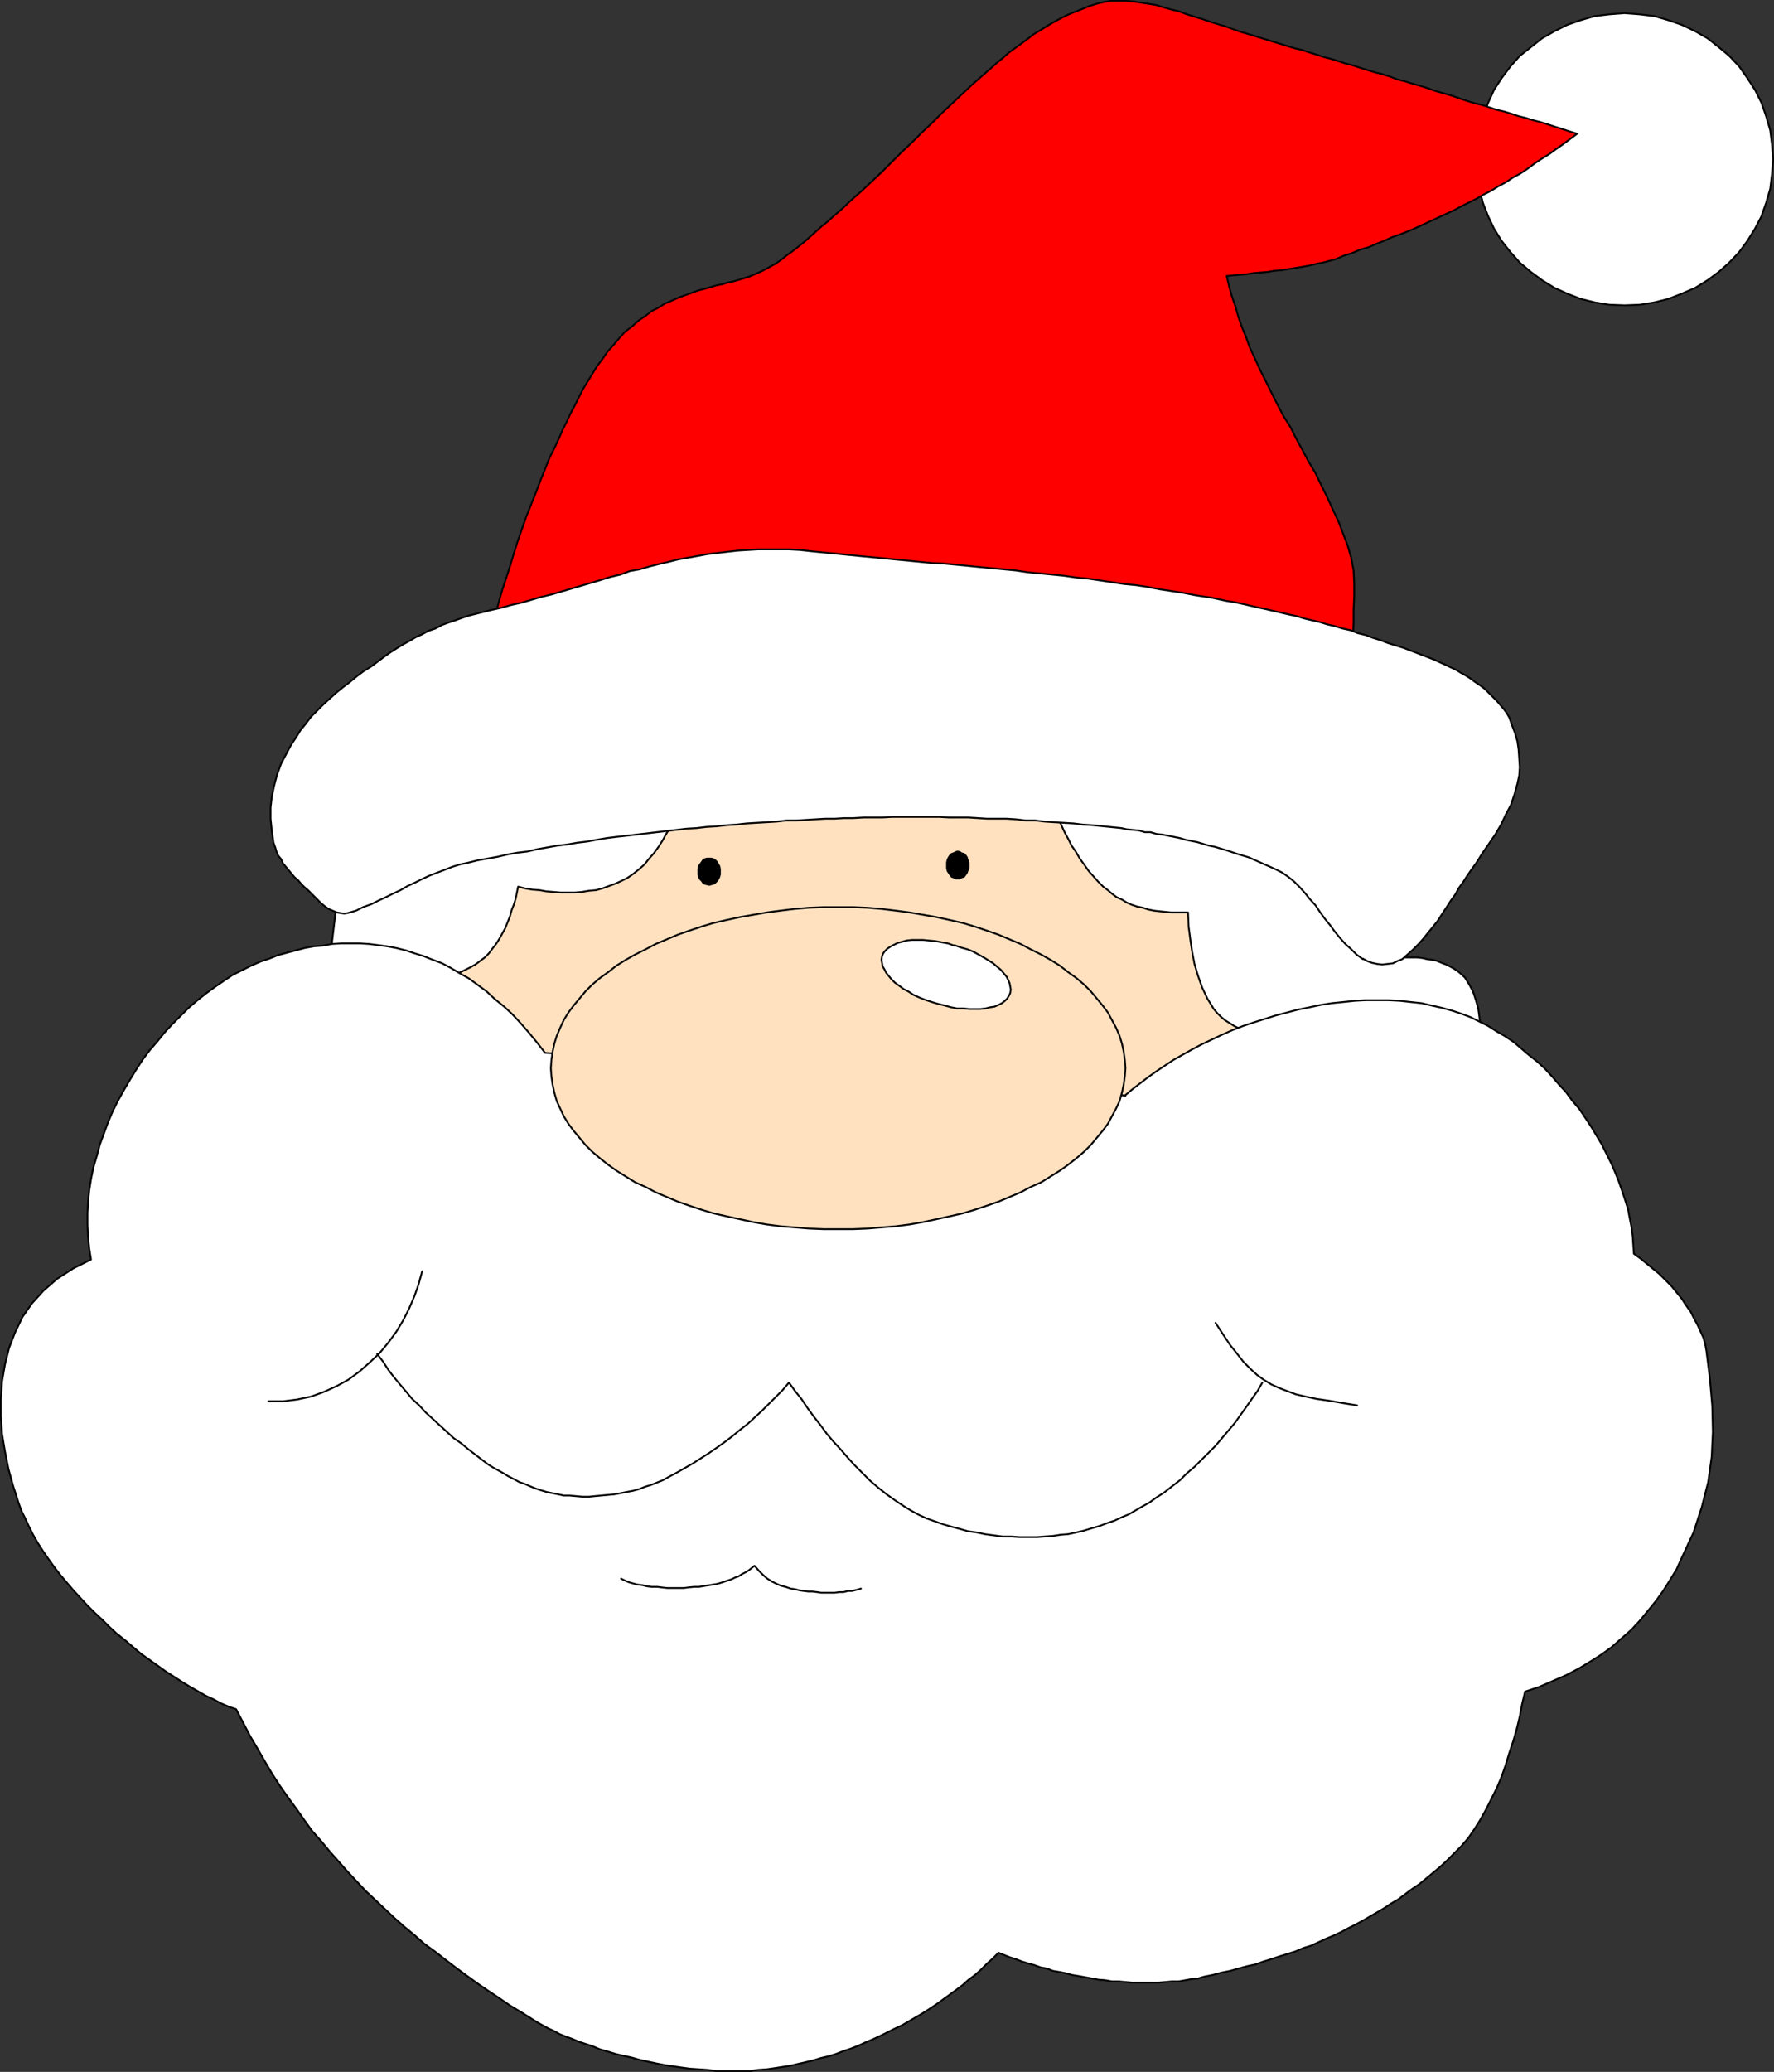<?xml version="1.0" encoding="UTF-8" standalone="no"?>
<svg
   version="1.0"
   width="129.638mm"
   height="151.306mm"
   id="svg26"
   sodipodi:docname="Santa Face 01.wmf"
   xmlns:inkscape="http://www.inkscape.org/namespaces/inkscape"
   xmlns:sodipodi="http://sodipodi.sourceforge.net/DTD/sodipodi-0.dtd"
   xmlns="http://www.w3.org/2000/svg"
   xmlns:svg="http://www.w3.org/2000/svg">
  <rect width="100%" height="100%" fill="#333333" stroke="none"/>
  <sodipodi:namedview
     id="namedview26"
     pagecolor="#ffffff"
     bordercolor="#000000"
     borderopacity="0.25"
     inkscape:showpageshadow="2"
     inkscape:pageopacity="0.0"
     inkscape:pagecheckerboard="0"
     inkscape:deskcolor="#d1d1d1"
     inkscape:document-units="mm" />
  <defs
     id="defs1">
    <pattern
       id="WMFhbasepattern"
       patternUnits="userSpaceOnUse"
       width="6"
       height="6"
       x="0"
       y="0" />
  </defs>
  <path
     style="fill:#ffffff;fill-opacity:1;fill-rule:evenodd;stroke:none"
     d="m 448.682,3.636 -4.202,0.323 -4.04,0.485 -3.878,1.131 -3.717,1.293 -3.555,1.777 -3.394,1.939 -3.07,2.424 -3.07,2.424 -2.586,2.909 -2.424,3.232 -2.101,3.232 -1.616,3.555 -1.454,3.717 -0.97,3.878 -0.646,3.878 -0.162,4.201 0.162,4.04 0.646,4.04 0.97,3.878 1.454,3.717 1.616,3.393 2.101,3.393 2.424,3.07 2.586,2.909 3.07,2.585 3.07,2.262 3.394,2.101 3.555,1.616 3.717,1.454 3.878,0.97 4.04,0.646 4.202,0.162 4.202,-0.162 4.04,-0.646 3.878,-0.97 3.717,-1.454 3.717,-1.616 3.394,-2.101 3.07,-2.262 2.909,-2.585 2.747,-2.909 2.262,-3.07 2.101,-3.393 1.778,-3.393 1.293,-3.717 1.131,-3.878 0.485,-4.04 0.323,-4.04 -0.323,-4.201 -0.485,-3.878 -1.131,-3.878 -1.293,-3.717 -1.778,-3.555 -2.101,-3.232 -2.262,-3.232 -2.747,-2.909 -2.909,-2.424 -3.07,-2.424 -3.394,-1.939 -3.717,-1.777 -3.717,-1.293 -3.878,-1.131 -4.04,-0.485 z"
     id="path1" />
  <path
     style="fill:none;stroke:#000000;stroke-width:0.485px;stroke-linecap:round;stroke-linejoin:round;stroke-miterlimit:4;stroke-dasharray:none;stroke-opacity:1"
     d="m 448.682,3.636 -4.202,0.323 -4.04,0.485 -3.878,1.131 -3.717,1.293 -3.555,1.777 -3.394,1.939 -3.07,2.424 -3.07,2.424 -2.586,2.909 -2.424,3.232 -2.101,3.232 -1.616,3.555 -1.454,3.717 -0.97,3.878 -0.646,3.878 -0.162,4.201 0.162,4.04 0.646,4.04 0.97,3.878 1.454,3.717 1.616,3.393 2.101,3.393 2.424,3.07 2.586,2.909 3.07,2.585 3.07,2.262 3.394,2.101 3.555,1.616 3.717,1.454 3.878,0.97 4.04,0.646 4.202,0.162 4.202,-0.162 4.04,-0.646 3.878,-0.97 3.717,-1.454 3.717,-1.616 3.394,-2.101 3.07,-2.262 2.909,-2.585 2.747,-2.909 2.262,-3.07 2.101,-3.393 1.778,-3.393 1.293,-3.717 1.131,-3.878 0.485,-4.04 0.323,-4.04 -0.323,-4.201 -0.485,-3.878 -1.131,-3.878 -1.293,-3.717 -1.778,-3.555 -2.101,-3.232 -2.262,-3.232 -2.747,-2.909 -2.909,-2.424 -3.07,-2.424 -3.394,-1.939 -3.717,-1.777 -3.717,-1.293 -3.878,-1.131 -4.04,-0.485 -4.202,-0.323 v 0"
     id="path2" />
  <path
     style="fill:#ff0000;fill-opacity:1;fill-rule:evenodd;stroke:none"
     d="m 373.7,178.96 v -3.393 l 0.162,-3.717 v -3.555 l 0.162,-3.717 v -3.393 l -0.162,-3.717 -0.646,-3.393 -0.97,-3.393 -1.293,-3.393 -1.293,-3.393 -1.616,-3.393 -1.454,-3.232 -1.616,-3.232 -1.616,-3.393 -1.939,-3.232 -1.616,-3.07 -1.778,-3.232 -1.616,-3.232 -1.939,-3.07 -1.778,-3.393 -1.616,-3.232 -1.616,-3.232 -1.616,-3.232 -1.616,-3.555 -1.131,-2.424 -0.97,-2.747 -1.131,-2.747 -0.97,-2.747 -0.808,-2.909 -0.97,-2.747 -0.808,-2.909 -0.646,-2.747 1.616,-0.162 1.939,-0.162 1.778,-0.162 2.101,-0.323 1.939,-0.162 1.939,-0.162 1.939,-0.323 1.939,-0.162 1.939,-0.323 2.101,-0.323 1.939,-0.323 1.778,-0.323 1.939,-0.485 1.778,-0.323 1.778,-0.485 1.778,-0.485 2.262,-0.97 2.101,-0.646 2.262,-0.97 2.262,-0.646 2.262,-0.97 2.101,-0.808 2.101,-0.97 2.262,-0.808 2.101,-0.808 2.262,-0.97 2.101,-0.97 2.101,-0.97 2.101,-0.97 2.101,-0.97 2.101,-0.97 2.101,-1.131 1.939,-0.97 2.262,-1.131 1.939,-1.131 1.939,-0.97 2.101,-1.293 2.101,-1.131 1.939,-1.293 2.101,-1.131 1.939,-1.293 1.939,-1.454 1.939,-1.293 2.101,-1.293 1.778,-1.293 2.101,-1.454 1.939,-1.454 1.939,-1.454 -2.101,-0.646 -1.939,-0.646 -2.101,-0.646 -1.939,-0.646 -2.101,-0.646 -1.939,-0.485 -2.101,-0.646 -1.939,-0.485 -1.939,-0.646 -2.101,-0.646 -2.101,-0.485 -1.939,-0.646 -1.939,-0.646 -2.101,-0.485 -2.101,-0.646 -1.939,-0.646 -2.262,-0.808 -2.262,-0.646 -2.262,-0.646 -2.262,-0.808 -2.101,-0.646 -2.262,-0.646 -2.101,-0.646 -1.939,-0.485 -2.101,-0.808 -2.101,-0.646 -1.939,-0.485 -2.101,-0.646 -2.101,-0.646 -1.939,-0.646 -1.939,-0.485 -1.939,-0.646 -2.101,-0.646 -1.939,-0.485 -1.939,-0.646 -2.101,-0.646 -1.939,-0.646 -2.101,-0.485 -2.101,-0.646 -2.101,-0.646 -2.101,-0.646 -2.101,-0.646 -2.101,-0.646 -2.101,-0.646 -2.262,-0.646 -2.262,-0.808 -2.262,-0.808 -2.262,-0.646 -1.939,-0.646 -1.939,-0.646 -2.101,-0.646 -2.101,-0.646 -2.101,-0.808 -2.101,-0.485 -2.262,-0.646 -2.101,-0.646 -2.101,-0.323 -2.101,-0.323 -2.101,-0.323 -2.101,-0.162 h -2.101 -1.939 l -1.939,0.323 -1.939,0.485 -2.101,0.646 -1.939,0.808 -2.101,0.808 -1.939,0.808 -1.939,0.97 -1.778,0.97 -1.939,1.131 -1.778,1.131 -1.939,1.131 -1.616,1.293 -1.778,1.293 -1.778,1.293 -1.778,1.293 -1.616,1.454 -1.778,1.454 -1.616,1.454 -2.586,2.262 -2.747,2.424 -2.586,2.424 -2.747,2.585 -2.747,2.585 -2.747,2.747 -2.747,2.585 -2.747,2.747 -2.747,2.585 -2.747,2.747 -2.747,2.747 -2.747,2.585 -2.747,2.585 -2.747,2.424 -2.586,2.424 -2.586,2.262 -1.616,1.454 -1.616,1.293 -1.616,1.454 -1.616,1.454 -1.454,1.293 -1.616,1.293 -1.616,1.293 -1.616,1.131 -1.616,1.293 -1.616,1.131 -1.778,0.97 -1.778,0.97 -1.778,0.808 -1.939,0.808 -2.101,0.646 -2.101,0.646 -1.616,0.323 -1.616,0.485 -1.616,0.323 -1.616,0.485 -1.778,0.485 -1.778,0.485 -1.778,0.646 -1.778,0.646 -1.778,0.646 -1.778,0.808 -1.939,0.808 -1.778,1.131 -1.939,0.97 -1.616,1.293 -1.939,1.293 -1.778,1.616 -1.939,1.454 -1.616,1.777 -1.616,1.939 -1.616,1.777 -1.454,2.101 -1.454,1.939 -1.293,2.101 -1.293,2.101 -1.293,2.101 -1.131,2.262 -1.131,2.262 -1.131,2.101 -1.131,2.424 -1.131,2.262 -0.97,2.262 -0.97,2.101 -1.616,3.232 -1.293,3.232 -1.293,3.232 -1.293,3.393 -1.293,3.232 -1.293,3.232 -1.131,3.232 -1.131,3.232 -1.131,3.555 -0.97,3.232 -1.131,3.555 -1.131,3.393 -0.97,3.393 -0.97,3.555 -0.97,3.555 -1.131,3.555 h 7.434 l 7.595,0.162 7.434,0.162 h 7.434 7.595 7.434 l 7.434,0.162 h 7.434 l 7.434,0.162 h 7.434 l 7.595,0.162 h 7.434 7.434 l 7.595,0.162 h 7.434 l 7.434,0.162 h 7.434 l 7.434,0.162 h 7.595 l 7.434,0.162 h 7.434 7.434 7.595 l 7.434,0.162 h 7.434 l 7.272,0.162 7.595,0.162 h 7.434 7.434 7.595 7.434 l 7.434,0.162 z"
     id="path3" />
  <path
     style="fill:none;stroke:#000000;stroke-width:0.485px;stroke-linecap:round;stroke-linejoin:round;stroke-miterlimit:4;stroke-dasharray:none;stroke-opacity:1"
     d="m 373.7,178.96 v -3.393 l 0.162,-3.717 v -3.555 l 0.162,-3.717 v -3.393 l -0.162,-3.717 -0.646,-3.393 -0.97,-3.393 -1.293,-3.393 -1.293,-3.393 -1.616,-3.393 -1.454,-3.232 -1.616,-3.232 -1.616,-3.393 -1.939,-3.232 -1.616,-3.07 -1.778,-3.232 -1.616,-3.232 -1.939,-3.07 -1.778,-3.393 -1.616,-3.232 -1.616,-3.232 -1.616,-3.232 -1.616,-3.555 -1.131,-2.424 -0.97,-2.747 -1.131,-2.747 -0.97,-2.747 -0.808,-2.909 -0.97,-2.747 -0.808,-2.909 -0.646,-2.747 1.616,-0.162 1.939,-0.162 1.778,-0.162 2.101,-0.323 1.939,-0.162 1.939,-0.162 1.939,-0.323 1.939,-0.162 1.939,-0.323 2.101,-0.323 1.939,-0.323 1.778,-0.323 1.939,-0.485 1.778,-0.323 1.778,-0.485 1.778,-0.485 2.262,-0.97 2.101,-0.646 2.262,-0.97 2.262,-0.646 2.262,-0.97 2.101,-0.808 2.101,-0.97 2.262,-0.808 2.101,-0.808 2.262,-0.97 2.101,-0.97 2.101,-0.97 2.101,-0.97 2.101,-0.97 2.101,-0.97 2.101,-1.131 1.939,-0.97 2.262,-1.131 1.939,-1.131 1.939,-0.97 2.101,-1.293 2.101,-1.131 1.939,-1.293 2.101,-1.131 1.939,-1.293 1.939,-1.454 1.939,-1.293 2.101,-1.293 1.778,-1.293 2.101,-1.454 1.939,-1.454 1.939,-1.454 -2.101,-0.646 -1.939,-0.646 -2.101,-0.646 -1.939,-0.646 -2.101,-0.646 -1.939,-0.485 -2.101,-0.646 -1.939,-0.485 -1.939,-0.646 -2.101,-0.646 -2.101,-0.485 -1.939,-0.646 -1.939,-0.646 -2.101,-0.485 -2.101,-0.646 -1.939,-0.646 -2.262,-0.808 -2.262,-0.646 -2.262,-0.646 -2.262,-0.808 -2.101,-0.646 -2.262,-0.646 -2.101,-0.646 -1.939,-0.485 -2.101,-0.808 -2.101,-0.646 -1.939,-0.485 -2.101,-0.646 -2.101,-0.646 -1.939,-0.646 -1.939,-0.485 -1.939,-0.646 -2.101,-0.646 -1.939,-0.485 -1.939,-0.646 -2.101,-0.646 -1.939,-0.646 -2.101,-0.485 -2.101,-0.646 -2.101,-0.646 -2.101,-0.646 -2.101,-0.646 -2.101,-0.646 -2.101,-0.646 -2.262,-0.646 -2.262,-0.808 -2.262,-0.808 -2.262,-0.646 -1.939,-0.646 -1.939,-0.646 -2.101,-0.646 -2.101,-0.646 -2.101,-0.808 -2.101,-0.485 -2.262,-0.646 -2.101,-0.646 -2.101,-0.323 -2.101,-0.323 -2.101,-0.323 -2.101,-0.162 h -2.101 -1.939 l -1.939,0.323 -1.939,0.485 -2.101,0.646 -1.939,0.808 -2.101,0.808 -1.939,0.808 -1.939,0.97 -1.778,0.97 -1.939,1.131 -1.778,1.131 -1.939,1.131 -1.616,1.293 -1.778,1.293 -1.778,1.293 -1.778,1.293 -1.616,1.454 -1.778,1.454 -1.616,1.454 -2.586,2.262 -2.747,2.424 -2.586,2.424 -2.747,2.585 -2.747,2.585 -2.747,2.747 -2.747,2.585 -2.747,2.747 -2.747,2.585 -2.747,2.747 -2.747,2.747 -2.747,2.585 -2.747,2.585 -2.747,2.424 -2.586,2.424 -2.586,2.262 -1.616,1.454 -1.616,1.293 -1.616,1.454 -1.616,1.454 -1.454,1.293 -1.616,1.293 -1.616,1.293 -1.616,1.131 -1.616,1.293 -1.616,1.131 -1.778,0.97 -1.778,0.97 -1.778,0.808 -1.939,0.808 -2.101,0.646 -2.101,0.646 -1.616,0.323 -1.616,0.485 -1.616,0.323 -1.616,0.485 -1.778,0.485 -1.778,0.485 -1.778,0.646 -1.778,0.646 -1.778,0.646 -1.778,0.808 -1.939,0.808 -1.778,1.131 -1.939,0.97 -1.616,1.293 -1.939,1.293 -1.778,1.616 -1.939,1.454 -1.616,1.777 -1.616,1.939 -1.616,1.777 -1.454,2.101 -1.454,1.939 -1.293,2.101 -1.293,2.101 -1.293,2.101 -1.131,2.262 -1.131,2.262 -1.131,2.101 -1.131,2.424 -1.131,2.262 -0.97,2.262 -0.97,2.101 -1.616,3.232 -1.293,3.232 -1.293,3.232 -1.293,3.393 -1.293,3.232 -1.293,3.232 -1.131,3.232 -1.131,3.232 -1.131,3.555 -0.97,3.232 -1.131,3.555 -1.131,3.393 -0.97,3.393 -0.97,3.555 -0.97,3.555 -1.131,3.555 h 7.434 l 7.595,0.162 7.434,0.162 h 7.434 7.595 7.434 l 7.434,0.162 h 7.434 l 7.434,0.162 h 7.434 l 7.595,0.162 h 7.434 7.434 l 7.595,0.162 h 7.434 l 7.434,0.162 h 7.434 l 7.434,0.162 h 7.595 l 7.434,0.162 h 7.434 7.434 7.595 l 7.434,0.162 h 7.434 l 7.272,0.162 7.595,0.162 h 7.434 7.434 7.595 7.434 l 7.434,0.162 v 0"
     id="path4" />
  <path
     style="fill:#ffe1c0;fill-opacity:1;fill-rule:evenodd;stroke:none"
     d="m 234.077,213.379 h 6.141 l 5.979,0.323 5.979,0.323 5.656,0.485 5.818,0.646 5.656,0.646 5.494,0.97 5.333,0.97 5.333,1.131 5.01,1.131 5.01,1.293 4.686,1.454 4.848,1.454 4.363,1.616 4.363,1.777 4.04,1.777 4.04,1.939 3.717,1.939 3.555,2.101 3.232,2.101 3.07,2.262 2.909,2.262 2.586,2.262 2.424,2.424 2.101,2.585 1.939,2.585 1.616,2.424 1.293,2.747 0.97,2.585 0.808,2.747 0.485,2.909 0.162,2.747 -0.162,2.747 -0.485,2.747 -0.808,2.747 -0.97,2.747 -1.293,2.585 -1.616,2.585 -1.939,2.585 -2.101,2.424 -2.424,2.424 -2.586,2.424 -2.909,2.262 -3.07,2.101 -3.232,2.262 -3.555,2.101 -3.717,1.939 -4.04,1.939 -4.04,1.777 -4.363,1.616 -4.363,1.616 -4.848,1.616 -4.686,1.454 -5.01,1.131 -5.01,1.293 -5.333,1.131 -5.333,0.97 -5.494,0.808 -5.656,0.808 -5.818,0.646 -5.656,0.323 -5.979,0.485 -5.979,0.162 -6.141,0.162 -5.979,-0.162 -5.979,-0.162 -5.979,-0.485 -5.818,-0.323 -5.656,-0.646 -5.656,-0.808 -5.494,-0.808 -5.494,-0.97 -5.171,-1.131 -5.171,-1.293 -5.01,-1.131 -4.686,-1.454 -4.686,-1.616 -4.525,-1.616 -4.202,-1.616 -4.202,-1.777 -3.878,-1.939 -3.717,-1.939 -3.555,-2.101 -3.232,-2.262 -3.232,-2.101 -2.747,-2.262 -2.586,-2.424 -2.424,-2.424 -2.262,-2.424 -1.778,-2.585 -1.616,-2.585 -1.293,-2.585 -0.97,-2.747 -0.808,-2.747 -0.485,-2.747 -0.162,-2.747 0.162,-2.747 0.485,-2.909 0.808,-2.747 0.97,-2.585 1.293,-2.747 1.616,-2.424 1.778,-2.585 2.262,-2.585 2.424,-2.424 2.586,-2.262 2.747,-2.262 3.232,-2.262 3.232,-2.101 3.555,-2.101 3.717,-1.939 3.878,-1.939 4.202,-1.777 4.202,-1.777 4.525,-1.616 4.686,-1.454 4.686,-1.454 5.01,-1.293 5.171,-1.131 5.171,-1.131 5.494,-0.97 5.494,-0.97 5.656,-0.646 5.656,-0.646 5.818,-0.485 5.979,-0.323 5.979,-0.323 h 5.979 z"
     id="path5" />
  <path
     style="fill:none;stroke:#000000;stroke-width:0.485px;stroke-linecap:round;stroke-linejoin:round;stroke-miterlimit:4;stroke-dasharray:none;stroke-opacity:1"
     d="m 234.077,213.379 h 6.141 l 5.979,0.323 5.979,0.323 5.656,0.485 5.818,0.646 5.656,0.646 5.494,0.97 5.333,0.97 5.333,1.131 5.01,1.131 5.01,1.293 4.686,1.454 4.848,1.454 4.363,1.616 4.363,1.777 4.04,1.777 4.04,1.939 3.717,1.939 3.555,2.101 3.232,2.101 3.07,2.262 2.909,2.262 2.586,2.262 2.424,2.424 2.101,2.585 1.939,2.585 1.616,2.424 1.293,2.747 0.97,2.585 0.808,2.747 0.485,2.909 0.162,2.747 -0.162,2.747 -0.485,2.747 -0.808,2.747 -0.97,2.747 -1.293,2.585 -1.616,2.585 -1.939,2.585 -2.101,2.424 -2.424,2.424 -2.586,2.424 -2.909,2.262 -3.07,2.101 -3.232,2.262 -3.555,2.101 -3.717,1.939 -4.04,1.939 -4.04,1.777 -4.363,1.616 -4.363,1.616 -4.848,1.616 -4.686,1.454 -5.01,1.131 -5.01,1.293 -5.333,1.131 -5.333,0.97 -5.494,0.808 -5.656,0.808 -5.818,0.646 -5.656,0.323 -5.979,0.485 -5.979,0.162 -6.141,0.162 -5.979,-0.162 -5.979,-0.162 -5.979,-0.485 -5.818,-0.323 -5.656,-0.646 -5.656,-0.808 -5.494,-0.808 -5.494,-0.97 -5.171,-1.131 -5.171,-1.293 -5.01,-1.131 -4.686,-1.454 -4.686,-1.616 -4.525,-1.616 -4.202,-1.616 -4.202,-1.777 -3.878,-1.939 -3.717,-1.939 -3.555,-2.101 -3.232,-2.262 -3.232,-2.101 -2.747,-2.262 -2.586,-2.424 -2.424,-2.424 -2.262,-2.424 -1.778,-2.585 -1.616,-2.585 -1.293,-2.585 -0.97,-2.747 -0.808,-2.747 -0.485,-2.747 -0.162,-2.747 0.162,-2.747 0.485,-2.909 0.808,-2.747 0.97,-2.585 1.293,-2.747 1.616,-2.424 1.778,-2.585 2.262,-2.585 2.424,-2.424 2.586,-2.262 2.747,-2.262 3.232,-2.262 3.232,-2.101 3.555,-2.101 3.717,-1.939 3.878,-1.939 4.202,-1.777 4.202,-1.777 4.525,-1.616 4.686,-1.454 4.686,-1.454 5.01,-1.293 5.171,-1.131 5.171,-1.131 5.494,-0.97 5.494,-0.97 5.656,-0.646 5.656,-0.646 5.818,-0.485 5.979,-0.323 5.979,-0.323 h 5.979 v 0"
     id="path6" />
  <path
     style="fill:#ffffff;fill-opacity:1;fill-rule:evenodd;stroke:none"
     d="m 289.021,216.288 0.485,1.777 0.485,1.939 0.646,1.939 0.808,1.777 0.808,1.939 0.808,1.939 0.97,2.101 0.97,1.777 0.97,1.939 1.131,1.616 1.131,1.939 1.293,1.777 1.131,1.616 1.293,1.454 1.293,1.454 1.454,1.454 1.293,0.97 1.131,0.97 1.293,0.97 1.454,0.646 1.293,0.808 1.454,0.646 1.454,0.485 1.616,0.323 1.454,0.485 1.616,0.323 1.454,0.162 1.616,0.162 1.616,0.162 h 1.616 1.454 1.616 l 0.162,3.878 0.485,3.717 0.485,3.232 0.646,3.393 0.97,3.232 1.131,3.232 1.454,3.07 1.778,2.909 0.97,1.131 0.97,0.97 1.131,0.97 1.293,0.808 1.293,0.808 1.293,0.646 1.454,0.485 1.454,0.485 1.454,0.323 1.616,0.323 1.293,0.162 1.454,0.162 h 1.293 l 1.454,-0.162 1.131,-0.162 1.131,-0.162 1.616,-0.162 h 1.616 1.778 l 1.616,-0.162 h 1.616 1.778 1.616 1.616 1.616 1.616 l 1.778,0.162 h 1.616 1.616 1.616 1.616 l 1.778,0.162 h 1.616 1.616 1.616 l 1.616,0.162 h 1.616 1.616 1.778 1.616 1.616 1.616 1.616 1.778 1.616 1.778 l 1.778,-0.162 h 1.616 v -2.262 l -0.323,-2.262 -0.323,-2.424 -0.646,-2.262 -0.808,-2.424 -1.131,-2.101 -1.131,-1.777 -1.616,-1.454 -1.131,-0.808 -1.131,-0.646 -1.293,-0.646 -1.293,-0.485 -1.131,-0.485 -1.293,-0.323 -1.454,-0.162 -1.293,-0.323 -1.454,-0.162 h -1.293 -1.454 -1.454 l -1.293,0.162 -1.454,0.323 -1.293,0.162 -1.454,0.323 -0.97,-2.101 -1.131,-2.101 -0.97,-1.939 -0.97,-2.101 -0.97,-1.939 -1.131,-2.101 -0.97,-1.939 -0.97,-2.101 -1.131,-2.101 -0.97,-1.939 -0.97,-2.101 -0.97,-2.101 -1.131,-1.939 -0.97,-2.101 -0.97,-2.101 -1.131,-1.939 -2.101,-0.485 -2.424,-0.646 -2.262,-0.323 -2.262,-0.485 -2.424,-0.485 -2.424,-0.485 -2.424,-0.646 -2.424,-0.485 -2.424,-0.485 -2.424,-0.485 -2.424,-0.646 -2.424,-0.485 -2.424,-0.485 -2.586,-0.646 -2.262,-0.485 -2.586,-0.485 -2.424,-0.485 -2.424,-0.485 -2.424,-0.646 -2.424,-0.485 -2.586,-0.485 -2.424,-0.485 -2.262,-0.485 -2.424,-0.485 -2.424,-0.485 -2.424,-0.646 -2.262,-0.485 -2.424,-0.485 -2.424,-0.485 -2.262,-0.485 -2.262,-0.485 -2.262,-0.485 z"
     id="path7" />
  <path
     style="fill:none;stroke:#000000;stroke-width:0.485px;stroke-linecap:round;stroke-linejoin:round;stroke-miterlimit:4;stroke-dasharray:none;stroke-opacity:1"
     d="m 289.021,216.288 0.485,1.777 0.485,1.939 0.646,1.939 0.808,1.777 0.808,1.939 0.808,1.939 0.97,2.101 0.97,1.777 0.97,1.939 1.131,1.616 1.131,1.939 1.293,1.777 1.131,1.616 1.293,1.454 1.293,1.454 1.454,1.454 1.293,0.97 1.131,0.97 1.293,0.97 1.454,0.646 1.293,0.808 1.454,0.646 1.454,0.485 1.616,0.323 1.454,0.485 1.616,0.323 1.454,0.162 1.616,0.162 1.616,0.162 h 1.616 1.454 1.616 l 0.162,3.878 0.485,3.717 0.485,3.232 0.646,3.393 0.97,3.232 1.131,3.232 1.454,3.07 1.778,2.909 0.97,1.131 0.97,0.97 1.131,0.97 1.293,0.808 1.293,0.808 1.293,0.646 1.454,0.485 1.454,0.485 1.454,0.323 1.616,0.323 1.293,0.162 1.454,0.162 h 1.293 l 1.454,-0.162 1.131,-0.162 1.131,-0.162 1.616,-0.162 h 1.616 1.778 l 1.616,-0.162 h 1.616 1.778 1.616 1.616 1.616 1.616 l 1.778,0.162 h 1.616 1.616 1.616 1.616 l 1.778,0.162 h 1.616 1.616 1.616 l 1.616,0.162 h 1.616 1.616 1.778 1.616 1.616 1.616 1.616 1.778 1.616 1.778 l 1.778,-0.162 h 1.616 v -2.262 l -0.323,-2.262 -0.323,-2.424 -0.646,-2.262 -0.808,-2.424 -1.131,-2.101 -1.131,-1.777 -1.616,-1.454 -1.131,-0.808 -1.131,-0.646 -1.293,-0.646 -1.293,-0.485 -1.131,-0.485 -1.293,-0.323 -1.454,-0.162 -1.293,-0.323 -1.454,-0.162 h -1.293 -1.454 -1.454 l -1.293,0.162 -1.454,0.323 -1.293,0.162 -1.454,0.323 -0.97,-2.101 -1.131,-2.101 -0.97,-1.939 -0.97,-2.101 -0.97,-1.939 -1.131,-2.101 -0.97,-1.939 -0.97,-2.101 -1.131,-2.101 -0.97,-1.939 -0.97,-2.101 -0.97,-2.101 -1.131,-1.939 -0.97,-2.101 -0.97,-2.101 -1.131,-1.939 -2.101,-0.485 -2.424,-0.646 -2.262,-0.323 -2.262,-0.485 -2.424,-0.485 -2.424,-0.485 -2.424,-0.646 -2.424,-0.485 -2.424,-0.485 -2.424,-0.485 -2.424,-0.646 -2.424,-0.485 -2.424,-0.485 -2.586,-0.646 -2.262,-0.485 -2.586,-0.485 -2.424,-0.485 -2.424,-0.485 -2.424,-0.646 -2.424,-0.485 -2.586,-0.485 -2.424,-0.485 -2.262,-0.485 -2.424,-0.485 -2.424,-0.485 -2.424,-0.646 -2.262,-0.485 -2.424,-0.485 -2.424,-0.485 -2.262,-0.485 -2.262,-0.485 -2.262,-0.485 v 0"
     id="path8" />
  <path
     style="fill:#ffffff;fill-opacity:1;fill-rule:evenodd;stroke:none"
     d="m 190.769,215.641 -0.646,1.777 -0.808,1.616 -0.808,1.939 -0.808,1.777 -0.808,1.939 -0.97,1.777 -0.808,1.939 -1.131,1.777 -0.97,1.777 -1.131,1.777 -1.293,1.777 -1.293,1.454 -1.293,1.616 -1.454,1.293 -1.616,1.293 -1.616,1.131 -1.616,0.808 -1.778,0.808 -1.778,0.646 -1.778,0.646 -1.778,0.485 -1.939,0.162 -1.939,0.323 -1.939,0.162 h -1.939 -1.939 l -1.939,-0.162 -2.101,-0.162 -1.778,-0.323 -2.101,-0.162 -1.939,-0.323 -1.939,-0.485 -0.323,1.616 -0.323,1.616 -0.485,1.616 -0.646,1.616 -0.485,1.777 -0.646,1.616 -0.646,1.616 -0.808,1.454 -0.808,1.454 -0.808,1.293 -1.131,1.454 -0.97,1.293 -1.131,1.131 -1.293,0.97 -1.293,0.97 -1.454,0.808 -2.262,1.131 -2.262,0.97 -2.424,0.808 -2.424,0.646 -2.262,0.485 -2.424,0.323 -2.424,0.323 -2.424,0.323 -2.424,0.162 h -2.424 -2.586 l -2.586,-0.162 -2.586,-0.162 -2.747,-0.162 -2.747,-0.162 -2.747,-0.162 0.485,-3.717 0.646,-3.878 0.485,-3.878 0.485,-4.04 0.485,-4.04 0.485,-3.878 0.646,-3.878 0.485,-3.717 3.07,-0.808 2.909,-0.808 3.07,-0.808 2.909,-0.808 3.07,-0.808 2.909,-0.808 3.232,-0.808 2.909,-0.808 3.07,-0.646 2.909,-0.808 3.07,-0.646 3.07,-0.808 2.909,-0.808 3.07,-0.646 3.07,-0.808 3.07,-0.646 2.909,-0.808 3.07,-0.808 3.07,-0.646 3.07,-0.808 2.909,-0.646 3.07,-0.808 3.07,-0.808 3.07,-0.646 2.909,-0.97 2.909,-0.646 3.07,-0.808 3.07,-0.808 2.909,-0.808 3.07,-0.808 2.909,-0.808 z"
     id="path9" />
  <path
     style="fill:none;stroke:#000000;stroke-width:0.485px;stroke-linecap:round;stroke-linejoin:round;stroke-miterlimit:4;stroke-dasharray:none;stroke-opacity:1"
     d="m 190.769,215.641 -0.646,1.777 -0.808,1.616 -0.808,1.939 -0.808,1.777 -0.808,1.939 -0.97,1.777 -0.808,1.939 -1.131,1.777 -0.97,1.777 -1.131,1.777 -1.293,1.777 -1.293,1.454 -1.293,1.616 -1.454,1.293 -1.616,1.293 -1.616,1.131 -1.616,0.808 -1.778,0.808 -1.778,0.646 -1.778,0.646 -1.778,0.485 -1.939,0.162 -1.939,0.323 -1.939,0.162 h -1.939 -1.939 l -1.939,-0.162 -2.101,-0.162 -1.778,-0.323 -2.101,-0.162 -1.939,-0.323 -1.939,-0.485 -0.323,1.616 -0.323,1.616 -0.485,1.616 -0.646,1.616 -0.485,1.777 -0.646,1.616 -0.646,1.616 -0.808,1.454 -0.808,1.454 -0.808,1.293 -1.131,1.454 -0.97,1.293 -1.131,1.131 -1.293,0.97 -1.293,0.97 -1.454,0.808 -2.262,1.131 -2.262,0.97 -2.424,0.808 -2.424,0.646 -2.262,0.485 -2.424,0.323 -2.424,0.323 -2.424,0.323 -2.424,0.162 h -2.424 -2.586 l -2.586,-0.162 -2.586,-0.162 -2.747,-0.162 -2.747,-0.162 -2.747,-0.162 0.485,-3.717 0.646,-3.878 0.485,-3.878 0.485,-4.04 0.485,-4.04 0.485,-3.878 0.646,-3.878 0.485,-3.717 3.07,-0.808 2.909,-0.808 3.07,-0.808 2.909,-0.808 3.07,-0.808 2.909,-0.808 3.232,-0.808 2.909,-0.808 3.07,-0.646 2.909,-0.808 3.07,-0.646 3.07,-0.808 2.909,-0.808 3.07,-0.646 3.07,-0.808 3.07,-0.646 2.909,-0.808 3.07,-0.808 3.07,-0.646 3.07,-0.808 2.909,-0.646 3.07,-0.808 3.07,-0.808 3.07,-0.646 2.909,-0.97 2.909,-0.646 3.07,-0.808 3.07,-0.808 2.909,-0.808 3.07,-0.808 2.909,-0.808 3.07,-0.808 v 0"
     id="path10" />
  <path
     style="fill:#ffffff;fill-opacity:1;fill-rule:evenodd;stroke:none"
     d="m 310.837,302.253 1.939,-1.616 2.101,-1.616 2.101,-1.616 2.262,-1.616 2.424,-1.616 2.424,-1.616 2.586,-1.454 2.586,-1.454 2.747,-1.454 2.747,-1.293 2.747,-1.293 2.909,-1.293 2.909,-1.131 2.909,-0.97 3.07,-0.97 3.07,-0.97 3.07,-0.808 3.07,-0.808 3.232,-0.646 3.07,-0.646 3.07,-0.485 3.232,-0.323 3.07,-0.323 3.07,-0.162 h 3.07 3.07 l 3.232,0.162 2.909,0.323 3.07,0.323 2.747,0.646 2.909,0.646 2.909,0.808 2.424,0.808 2.586,0.97 2.262,1.131 2.586,1.293 2.262,1.454 2.262,1.293 2.424,1.616 2.101,1.777 2.262,1.939 2.262,1.777 2.101,1.939 1.939,2.101 1.939,2.262 1.939,2.101 1.778,2.424 1.939,2.262 1.616,2.424 1.616,2.424 1.454,2.424 1.454,2.424 1.293,2.585 1.293,2.585 1.131,2.585 0.97,2.424 0.97,2.747 0.808,2.424 0.808,2.585 0.485,2.585 0.485,2.424 0.323,2.424 0.162,2.424 0.162,2.424 1.778,1.293 1.778,1.454 1.778,1.454 1.778,1.454 1.616,1.616 1.616,1.616 1.454,1.777 1.454,1.777 1.131,1.777 1.293,1.777 0.97,1.939 0.97,1.777 0.808,1.777 0.808,1.777 0.485,1.777 0.323,1.777 0.97,7.756 0.646,7.433 0.162,7.11 -0.323,6.948 -0.97,6.948 -1.778,6.948 -2.262,6.948 -3.232,6.948 -1.454,3.232 -1.778,2.909 -1.939,3.07 -2.101,2.909 -2.101,2.585 -2.262,2.747 -2.424,2.585 -2.586,2.262 -2.747,2.424 -2.909,2.101 -3.07,1.939 -3.232,1.939 -3.394,1.777 -3.717,1.616 -3.717,1.616 -3.878,1.293 -0.808,3.393 -0.646,3.393 -0.808,3.393 -0.97,3.393 -1.131,3.393 -0.97,3.232 -1.131,3.232 -1.293,3.07 -1.454,2.909 -1.454,2.909 -1.616,2.909 -1.616,2.585 -1.778,2.585 -1.939,2.262 -2.101,2.101 -2.101,2.101 -1.778,1.616 -1.939,1.616 -1.939,1.616 -1.778,1.454 -1.939,1.293 -1.939,1.454 -1.939,1.454 -1.939,1.131 -1.939,1.293 -1.939,1.131 -1.939,1.131 -1.939,1.131 -2.101,1.131 -1.939,0.97 -2.101,1.131 -2.101,0.97 -1.939,0.808 -2.101,0.97 -2.101,0.97 -2.101,0.646 -2.262,0.97 -2.101,0.646 -2.101,0.646 -2.424,0.808 -2.101,0.646 -2.262,0.808 -2.262,0.485 -2.424,0.646 -2.262,0.646 -2.424,0.485 -2.424,0.646 -2.424,0.485 -1.616,0.485 -1.778,0.162 -1.778,0.323 -1.778,0.323 h -1.939 l -1.778,0.162 -1.778,0.162 h -1.939 -1.778 -1.778 -1.939 l -1.778,-0.162 -1.778,-0.162 h -1.939 l -1.778,-0.323 -1.939,-0.162 -1.778,-0.323 -1.778,-0.323 -1.778,-0.323 -1.939,-0.323 -1.778,-0.485 -1.616,-0.323 -1.939,-0.323 -1.616,-0.646 -1.778,-0.323 -1.778,-0.646 -1.778,-0.485 -1.616,-0.485 -1.616,-0.646 -1.616,-0.485 -1.616,-0.646 -1.616,-0.646 -1.616,1.616 -1.616,1.454 -1.616,1.616 -1.616,1.454 -1.778,1.293 -1.616,1.454 -1.939,1.454 -1.778,1.293 -1.778,1.293 -1.778,1.293 -1.939,1.293 -1.778,1.131 -1.939,1.131 -1.939,1.131 -1.939,1.131 -2.101,0.97 -1.939,0.97 -1.939,0.97 -2.101,0.97 -1.939,0.808 -2.101,0.97 -2.101,0.808 -1.939,0.646 -2.101,0.808 -2.101,0.646 -2.101,0.485 -2.101,0.646 -2.101,0.485 -2.101,0.485 -2.101,0.485 -2.101,0.323 -2.101,0.323 -2.262,0.323 -2.424,0.162 -2.101,0.323 h -2.424 -2.424 -2.262 -2.424 l -2.262,-0.323 -2.424,-0.162 -2.424,-0.162 -2.424,-0.323 -2.262,-0.323 -2.262,-0.323 -2.424,-0.485 -2.262,-0.485 -2.262,-0.485 -2.262,-0.646 -2.262,-0.485 -2.101,-0.485 -2.101,-0.646 -2.262,-0.646 -1.939,-0.808 -1.939,-0.646 -1.939,-0.646 -1.939,-0.808 -1.778,-0.646 -1.616,-0.646 -1.778,-0.97 -1.454,-0.646 -1.454,-0.808 -1.454,-0.808 -1.293,-0.808 -3.07,-1.939 -3.232,-1.939 -3.07,-2.101 -2.909,-1.939 -3.07,-2.101 -2.909,-2.101 -3.07,-2.262 -2.747,-2.101 -2.909,-2.262 -2.909,-2.101 -2.747,-2.424 -2.747,-2.262 -2.747,-2.424 -2.586,-2.424 -2.747,-2.585 -2.586,-2.424 -2.586,-2.747 -2.424,-2.585 -2.424,-2.747 -2.586,-2.909 -2.262,-2.747 -2.586,-2.909 -2.101,-2.909 -2.262,-3.232 -2.262,-3.07 -2.262,-3.232 -2.101,-3.232 -2.101,-3.555 -1.939,-3.393 -2.101,-3.555 -1.939,-3.717 -1.939,-3.717 -1.939,-0.646 -2.262,-0.97 -2.101,-1.131 -2.101,-0.97 -2.262,-1.293 -2.262,-1.293 -2.101,-1.293 -2.262,-1.454 -2.262,-1.454 -2.262,-1.616 -2.262,-1.616 -2.262,-1.616 -2.101,-1.777 -2.262,-1.939 -2.262,-1.777 -2.101,-1.939 -1.939,-1.939 -2.101,-1.939 -2.101,-2.101 -1.939,-2.101 -1.778,-1.939 -1.939,-2.262 -1.778,-2.101 -1.616,-2.101 -1.616,-2.262 -1.454,-2.101 -1.454,-2.262 -1.293,-2.262 -1.131,-2.262 -0.97,-2.101 -1.131,-2.262 -0.808,-2.262 -1.454,-4.524 -1.293,-4.686 -0.97,-4.848 -0.808,-4.848 -0.323,-4.848 v -4.848 l 0.323,-4.848 0.808,-4.686 1.131,-4.525 1.616,-4.201 2.101,-4.363 2.586,-3.717 3.232,-3.555 3.717,-3.232 4.525,-2.909 4.848,-2.424 -0.485,-3.07 -0.323,-3.232 -0.162,-3.232 v -3.232 l 0.162,-3.07 0.323,-3.232 0.485,-3.07 0.646,-3.232 0.97,-3.232 0.808,-3.07 1.131,-3.07 1.131,-3.07 1.293,-3.07 1.454,-2.909 1.616,-2.909 1.616,-2.747 1.778,-2.909 1.778,-2.747 1.939,-2.585 2.101,-2.424 2.101,-2.585 2.101,-2.262 2.262,-2.262 2.262,-2.262 2.262,-1.939 2.424,-1.939 2.424,-1.777 2.586,-1.777 2.424,-1.616 2.586,-1.293 2.586,-1.293 2.586,-1.131 2.424,-0.808 2.424,-0.97 2.424,-0.646 2.424,-0.646 2.424,-0.646 2.586,-0.485 2.424,-0.162 2.586,-0.485 2.586,-0.162 h 2.424 2.586 l 2.586,0.162 2.586,0.323 2.424,0.323 2.586,0.485 2.586,0.646 2.424,0.808 2.586,0.808 2.424,0.97 2.586,0.97 2.424,1.293 2.424,1.454 2.586,1.454 2.424,1.777 2.424,1.777 2.262,2.101 2.586,2.101 2.262,2.101 2.262,2.424 2.262,2.585 2.262,2.747 2.262,2.909 5.01,0.323 5.01,0.485 5.01,0.323 5.01,0.323 5.01,0.323 5.01,0.485 5.01,0.323 5.01,0.323 5.01,0.485 5.01,0.323 5.01,0.323 5.01,0.323 5.01,0.485 5.01,0.323 5.01,0.323 5.01,0.485 5.01,0.323 5.01,0.323 5.01,0.485 5.01,0.162 5.01,0.485 5.01,0.323 5.01,0.323 5.01,0.485 5.01,0.323 5.01,0.323 5.01,0.485 5.01,0.323 5.01,0.323 5.01,0.323 5.171,0.323 4.848,0.485 v 0 z"
     id="path11" />
  <path
     style="fill:none;stroke:#000000;stroke-width:0.485px;stroke-linecap:round;stroke-linejoin:round;stroke-miterlimit:4;stroke-dasharray:none;stroke-opacity:1"
     d="m 310.837,302.253 1.939,-1.616 2.101,-1.616 2.101,-1.616 2.262,-1.616 2.424,-1.616 2.424,-1.616 2.586,-1.454 2.586,-1.454 2.747,-1.454 2.747,-1.293 2.747,-1.293 2.909,-1.293 2.909,-1.131 2.909,-0.97 3.07,-0.97 3.07,-0.97 3.07,-0.808 3.07,-0.808 3.232,-0.646 3.07,-0.646 3.07,-0.485 3.232,-0.323 3.07,-0.323 3.07,-0.162 h 3.07 3.07 l 3.232,0.162 2.909,0.323 3.07,0.323 2.747,0.646 2.909,0.646 2.909,0.808 2.424,0.808 2.586,0.97 2.262,1.131 2.586,1.293 2.262,1.454 2.262,1.293 2.424,1.616 2.101,1.777 2.262,1.939 2.262,1.777 2.101,1.939 1.939,2.101 1.939,2.262 1.939,2.101 1.778,2.424 1.939,2.262 1.616,2.424 1.616,2.424 1.454,2.424 1.454,2.424 1.293,2.585 1.293,2.585 1.131,2.585 0.97,2.424 0.97,2.747 0.808,2.424 0.808,2.585 0.485,2.585 0.485,2.424 0.323,2.424 0.162,2.424 0.162,2.424 1.778,1.293 1.778,1.454 1.778,1.454 1.778,1.454 1.616,1.616 1.616,1.616 1.454,1.777 1.454,1.777 1.131,1.777 1.293,1.777 0.97,1.939 0.97,1.777 0.808,1.777 0.808,1.777 0.485,1.777 0.323,1.777 0.97,7.756 0.646,7.433 0.162,7.11 -0.323,6.948 -0.97,6.948 -1.778,6.948 -2.262,6.948 -3.232,6.948 -1.454,3.232 -1.778,2.909 -1.939,3.07 -2.101,2.909 -2.101,2.585 -2.262,2.747 -2.424,2.585 -2.586,2.262 -2.747,2.424 -2.909,2.101 -3.07,1.939 -3.232,1.939 -3.394,1.777 -3.717,1.616 -3.717,1.616 -3.878,1.293 -0.808,3.393 -0.646,3.393 -0.808,3.393 -0.97,3.393 -1.131,3.393 -0.97,3.232 -1.131,3.232 -1.293,3.07 -1.454,2.909 -1.454,2.909 -1.616,2.909 -1.616,2.585 -1.778,2.585 -1.939,2.262 -2.101,2.101 -2.101,2.101 -1.778,1.616 -1.939,1.616 -1.939,1.616 -1.778,1.454 -1.939,1.293 -1.939,1.454 -1.939,1.454 -1.939,1.131 -1.939,1.293 -1.939,1.131 -1.939,1.131 -1.939,1.131 -2.101,1.131 -1.939,0.97 -2.101,1.131 -2.101,0.97 -1.939,0.808 -2.101,0.97 -2.101,0.97 -2.101,0.646 -2.262,0.97 -2.101,0.646 -2.101,0.646 -2.424,0.808 -2.101,0.646 -2.262,0.808 -2.262,0.485 -2.424,0.646 -2.262,0.646 -2.424,0.485 -2.424,0.646 -2.424,0.485 -1.616,0.485 -1.778,0.162 -1.778,0.323 -1.778,0.323 h -1.939 l -1.778,0.162 -1.778,0.162 h -1.939 -1.778 -1.778 -1.939 l -1.778,-0.162 -1.778,-0.162 h -1.939 l -1.778,-0.323 -1.939,-0.162 -1.778,-0.323 -1.778,-0.323 -1.778,-0.323 -1.939,-0.323 -1.778,-0.485 -1.616,-0.323 -1.939,-0.323 -1.616,-0.646 -1.778,-0.323 -1.778,-0.646 -1.778,-0.485 -1.616,-0.485 -1.616,-0.646 -1.616,-0.485 -1.616,-0.646 -1.616,-0.646 -1.616,1.616 -1.616,1.454 -1.616,1.616 -1.616,1.454 -1.778,1.293 -1.616,1.454 -1.939,1.454 -1.778,1.293 -1.778,1.293 -1.778,1.293 -1.939,1.293 -1.778,1.131 -1.939,1.131 -1.939,1.131 -1.939,1.131 -2.101,0.97 -1.939,0.97 -1.939,0.97 -2.101,0.97 -1.939,0.808 -2.101,0.97 -2.101,0.808 -1.939,0.646 -2.101,0.808 -2.101,0.646 -2.101,0.485 -2.101,0.646 -2.101,0.485 -2.101,0.485 -2.101,0.485 -2.101,0.323 -2.101,0.323 -2.262,0.323 -2.424,0.162 -2.101,0.323 h -2.424 -2.424 -2.262 -2.424 l -2.262,-0.323 -2.424,-0.162 -2.424,-0.162 -2.424,-0.323 -2.262,-0.323 -2.262,-0.323 -2.424,-0.485 -2.262,-0.485 -2.262,-0.485 -2.262,-0.646 -2.262,-0.485 -2.101,-0.485 -2.101,-0.646 -2.262,-0.646 -1.939,-0.808 -1.939,-0.646 -1.939,-0.646 -1.939,-0.808 -1.778,-0.646 -1.616,-0.646 -1.778,-0.97 -1.454,-0.646 -1.454,-0.808 -1.454,-0.808 -1.293,-0.808 -3.07,-1.939 -3.232,-1.939 -3.07,-2.101 -2.909,-1.939 -3.07,-2.101 -2.909,-2.101 -3.07,-2.262 -2.747,-2.101 -2.909,-2.262 -2.909,-2.101 -2.747,-2.424 -2.747,-2.262 -2.747,-2.424 -2.586,-2.424 -2.747,-2.585 -2.586,-2.424 -2.586,-2.747 -2.424,-2.585 -2.424,-2.747 -2.586,-2.909 -2.262,-2.747 -2.586,-2.909 -2.101,-2.909 -2.262,-3.232 -2.262,-3.07 -2.262,-3.232 -2.101,-3.232 -2.101,-3.555 -1.939,-3.393 -2.101,-3.555 -1.939,-3.717 -1.939,-3.717 -1.939,-0.646 -2.262,-0.97 -2.101,-1.131 -2.101,-0.97 -2.262,-1.293 -2.262,-1.293 -2.101,-1.293 -2.262,-1.454 -2.262,-1.454 -2.262,-1.616 -2.262,-1.616 -2.262,-1.616 -2.101,-1.777 -2.262,-1.939 -2.262,-1.777 -2.101,-1.939 -1.939,-1.939 -2.101,-1.939 -2.101,-2.101 -1.939,-2.101 -1.778,-1.939 -1.939,-2.262 -1.778,-2.101 -1.616,-2.101 -1.616,-2.262 -1.454,-2.101 -1.454,-2.262 -1.293,-2.262 -1.131,-2.262 -0.97,-2.101 -1.131,-2.262 -0.808,-2.262 -1.454,-4.524 -1.293,-4.686 -0.97,-4.848 -0.808,-4.848 -0.323,-4.848 v -4.848 l 0.323,-4.848 0.808,-4.686 1.131,-4.525 1.616,-4.201 2.101,-4.363 2.586,-3.717 3.232,-3.555 3.717,-3.232 4.525,-2.909 4.848,-2.424 -0.485,-3.07 -0.323,-3.232 -0.162,-3.232 v -3.232 l 0.162,-3.07 0.323,-3.232 0.485,-3.07 0.646,-3.232 0.97,-3.232 0.808,-3.07 1.131,-3.07 1.131,-3.07 1.293,-3.07 1.454,-2.909 1.616,-2.909 1.616,-2.747 1.778,-2.909 1.778,-2.747 1.939,-2.585 2.101,-2.424 2.101,-2.585 2.101,-2.262 2.262,-2.262 2.262,-2.262 2.262,-1.939 2.424,-1.939 2.424,-1.777 2.586,-1.777 2.424,-1.616 2.586,-1.293 2.586,-1.293 2.586,-1.131 2.424,-0.808 2.424,-0.97 2.424,-0.646 2.424,-0.646 2.424,-0.646 2.586,-0.485 2.424,-0.162 2.586,-0.485 2.586,-0.162 h 2.424 2.586 l 2.586,0.162 2.586,0.323 2.424,0.323 2.586,0.485 2.586,0.646 2.424,0.808 2.586,0.808 2.424,0.97 2.586,0.97 2.424,1.293 2.424,1.454 2.586,1.454 2.424,1.777 2.424,1.777 2.262,2.101 2.586,2.101 2.262,2.101 2.262,2.424 2.262,2.585 2.262,2.747 2.262,2.909 5.01,0.323 5.01,0.485 5.01,0.323 5.01,0.323 5.01,0.323 5.01,0.485 5.01,0.323 5.01,0.323 5.01,0.485 5.01,0.323 5.01,0.323 5.01,0.323 5.01,0.485 5.01,0.323 5.01,0.323 5.01,0.485 5.01,0.323 5.01,0.323 5.01,0.485 5.01,0.162 5.01,0.485 5.01,0.323 5.01,0.323 5.01,0.485 5.01,0.323 5.01,0.323 5.01,0.485 5.01,0.323 5.01,0.323 5.01,0.323 5.171,0.323 4.848,0.485 v 0"
     id="path12" />
  <path
     style="fill:#ffe1c0;fill-opacity:1;fill-rule:evenodd;stroke:none"
     d="m 231.492,250.383 h 4.202 l 3.878,0.162 3.878,0.323 4.04,0.485 3.717,0.485 3.717,0.646 3.717,0.646 3.717,0.808 3.555,0.808 3.232,0.97 3.394,1.131 3.232,1.131 3.07,1.293 3.07,1.293 2.747,1.454 2.909,1.454 2.586,1.454 2.586,1.616 2.262,1.777 2.262,1.616 2.101,1.777 1.939,1.939 1.616,1.939 1.616,1.939 1.454,1.939 1.131,2.101 1.131,2.101 0.97,2.262 0.646,2.101 0.485,2.262 0.323,2.262 0.162,2.262 -0.162,2.262 -0.323,2.262 -0.485,2.262 -0.646,2.262 -0.97,2.101 -1.131,2.101 -1.131,2.101 -1.454,1.939 -1.616,1.939 -1.616,1.939 -1.939,1.939 -2.101,1.777 -2.262,1.777 -2.262,1.616 -2.586,1.616 -2.586,1.616 -2.909,1.293 -2.747,1.454 -3.07,1.293 -3.07,1.293 -3.232,1.131 -3.394,1.131 -3.232,0.97 -3.555,0.808 -3.717,0.808 -3.717,0.808 -3.717,0.646 -3.717,0.485 -4.04,0.323 -3.878,0.323 -3.878,0.162 h -4.202 -4.04 l -4.04,-0.162 -3.878,-0.323 -4.04,-0.323 -3.717,-0.485 -3.717,-0.646 -3.717,-0.808 -3.717,-0.808 -3.555,-0.808 -3.232,-0.97 -3.394,-1.131 -3.232,-1.131 -3.07,-1.293 -3.07,-1.293 -2.747,-1.454 -2.909,-1.293 -2.586,-1.616 -2.586,-1.616 -2.262,-1.616 -2.262,-1.777 -2.101,-1.777 -1.939,-1.939 -1.616,-1.939 -1.616,-1.939 -1.454,-1.939 -1.293,-2.101 -0.97,-2.101 -0.97,-2.101 -0.646,-2.262 -0.485,-2.262 -0.323,-2.262 -0.162,-2.262 0.162,-2.262 0.323,-2.262 0.485,-2.262 0.646,-2.101 0.97,-2.262 0.97,-2.101 1.293,-2.101 1.454,-1.939 1.616,-1.939 1.616,-1.939 1.939,-1.939 2.101,-1.777 2.262,-1.616 2.262,-1.777 2.586,-1.616 2.586,-1.454 2.909,-1.454 2.747,-1.454 3.07,-1.293 3.07,-1.293 3.232,-1.131 3.394,-1.131 3.232,-0.97 3.555,-0.808 3.717,-0.808 3.717,-0.646 3.717,-0.646 3.717,-0.485 4.04,-0.485 3.878,-0.323 4.04,-0.162 z"
     id="path13" />
  <path
     style="fill:none;stroke:#000000;stroke-width:0.485px;stroke-linecap:round;stroke-linejoin:round;stroke-miterlimit:4;stroke-dasharray:none;stroke-opacity:1"
     d="m 231.492,250.383 h 4.202 l 3.878,0.162 3.878,0.323 4.04,0.485 3.717,0.485 3.717,0.646 3.717,0.646 3.717,0.808 3.555,0.808 3.232,0.97 3.394,1.131 3.232,1.131 3.07,1.293 3.07,1.293 2.747,1.454 2.909,1.454 2.586,1.454 2.586,1.616 2.262,1.777 2.262,1.616 2.101,1.777 1.939,1.939 1.616,1.939 1.616,1.939 1.454,1.939 1.131,2.101 1.131,2.101 0.97,2.262 0.646,2.101 0.485,2.262 0.323,2.262 0.162,2.262 -0.162,2.262 -0.323,2.262 -0.485,2.262 -0.646,2.262 -0.97,2.101 -1.131,2.101 -1.131,2.101 -1.454,1.939 -1.616,1.939 -1.616,1.939 -1.939,1.939 -2.101,1.777 -2.262,1.777 -2.262,1.616 -2.586,1.616 -2.586,1.616 -2.909,1.293 -2.747,1.454 -3.07,1.293 -3.07,1.293 -3.232,1.131 -3.394,1.131 -3.232,0.97 -3.555,0.808 -3.717,0.808 -3.717,0.808 -3.717,0.646 -3.717,0.485 -4.04,0.323 -3.878,0.323 -3.878,0.162 h -4.202 -4.04 l -4.04,-0.162 -3.878,-0.323 -4.04,-0.323 -3.717,-0.485 -3.717,-0.646 -3.717,-0.808 -3.717,-0.808 -3.555,-0.808 -3.232,-0.97 -3.394,-1.131 -3.232,-1.131 -3.07,-1.293 -3.07,-1.293 -2.747,-1.454 -2.909,-1.293 -2.586,-1.616 -2.586,-1.616 -2.262,-1.616 -2.262,-1.777 -2.101,-1.777 -1.939,-1.939 -1.616,-1.939 -1.616,-1.939 -1.454,-1.939 -1.293,-2.101 -0.97,-2.101 -0.97,-2.101 -0.646,-2.262 -0.485,-2.262 -0.323,-2.262 -0.162,-2.262 0.162,-2.262 0.323,-2.262 0.485,-2.262 0.646,-2.101 0.97,-2.262 0.97,-2.101 1.293,-2.101 1.454,-1.939 1.616,-1.939 1.616,-1.939 1.939,-1.939 2.101,-1.777 2.262,-1.616 2.262,-1.777 2.586,-1.616 2.586,-1.454 2.909,-1.454 2.747,-1.454 3.07,-1.293 3.07,-1.293 3.232,-1.131 3.394,-1.131 3.232,-0.97 3.555,-0.808 3.717,-0.808 3.717,-0.646 3.717,-0.646 3.717,-0.485 4.04,-0.485 3.878,-0.323 4.04,-0.162 h 4.04 v 0"
     id="path14" />
  <path
     style="fill:#ffffff;fill-opacity:1;fill-rule:evenodd;stroke:none"
     d="m 263.65,260.886 1.778,0.646 1.778,0.485 1.616,0.646 1.454,0.808 1.454,0.808 1.293,0.808 1.293,0.808 1.131,0.97 0.97,0.808 0.808,0.97 0.808,0.97 0.485,0.97 0.323,0.808 0.162,0.808 0.162,0.97 -0.162,0.97 -0.323,0.646 -0.485,0.808 -0.646,0.646 -0.808,0.646 -0.97,0.485 -1.131,0.485 -1.131,0.162 -1.293,0.323 -1.454,0.162 h -1.454 -1.616 l -1.616,-0.162 h -1.778 l -1.616,-0.323 -1.778,-0.485 -1.939,-0.485 -1.616,-0.485 -1.939,-0.646 -1.616,-0.646 -1.454,-0.646 -1.454,-0.97 -1.293,-0.646 -1.293,-0.97 -1.131,-0.808 -0.97,-0.97 -0.808,-0.97 -0.646,-0.808 -0.485,-0.97 -0.485,-0.808 -0.162,-0.97 -0.162,-0.808 0.162,-0.97 0.323,-0.808 0.485,-0.646 0.646,-0.646 0.97,-0.646 0.97,-0.485 0.97,-0.485 1.293,-0.323 1.131,-0.323 1.454,-0.162 h 1.454 1.616 l 1.616,0.162 1.778,0.162 1.778,0.323 1.778,0.323 1.778,0.646 v 0 z"
     id="path15" />
  <path
     style="fill:none;stroke:#000000;stroke-width:0.485px;stroke-linecap:round;stroke-linejoin:round;stroke-miterlimit:4;stroke-dasharray:none;stroke-opacity:1"
     d="m 263.65,260.886 1.778,0.646 1.778,0.485 1.616,0.646 1.454,0.808 1.454,0.808 1.293,0.808 1.293,0.808 1.131,0.97 0.97,0.808 0.808,0.97 0.808,0.97 0.485,0.97 0.323,0.808 0.162,0.808 0.162,0.97 -0.162,0.97 -0.323,0.646 -0.485,0.808 -0.646,0.646 -0.808,0.646 -0.97,0.485 -1.131,0.485 -1.131,0.162 -1.293,0.323 -1.454,0.162 h -1.454 -1.616 l -1.616,-0.162 h -1.778 l -1.616,-0.323 -1.778,-0.485 -1.939,-0.485 -1.616,-0.485 -1.939,-0.646 -1.616,-0.646 -1.454,-0.646 -1.454,-0.97 -1.293,-0.646 -1.293,-0.97 -1.131,-0.808 -0.97,-0.97 -0.808,-0.97 -0.646,-0.808 -0.485,-0.97 -0.485,-0.808 -0.162,-0.97 -0.162,-0.808 0.162,-0.97 0.323,-0.808 0.485,-0.646 0.646,-0.646 0.97,-0.646 0.97,-0.485 0.97,-0.485 1.293,-0.323 1.131,-0.323 1.454,-0.162 h 1.454 1.616 l 1.616,0.162 1.778,0.162 1.778,0.323 1.778,0.323 1.778,0.646 v 0"
     id="path16" />
  <path
     style="fill:#ffffff;fill-opacity:1;fill-rule:evenodd;stroke:none"
     d="m 376.447,264.603 1.131,0.646 1.293,0.485 1.454,0.323 1.454,0.162 1.454,-0.162 1.454,-0.162 1.293,-0.646 1.293,-0.485 1.454,-1.293 1.616,-1.454 1.454,-1.454 1.293,-1.454 1.293,-1.616 1.454,-1.777 1.293,-1.616 1.131,-1.777 1.293,-1.939 1.131,-1.777 1.293,-1.777 0.97,-1.777 1.293,-1.777 1.131,-1.777 1.131,-1.616 1.293,-1.777 1.616,-2.585 1.778,-2.585 1.778,-2.585 1.616,-2.747 1.293,-2.747 1.454,-2.747 0.97,-2.909 0.808,-2.909 0.485,-2.262 0.162,-2.262 -0.162,-2.424 -0.162,-2.424 -0.323,-2.262 -0.646,-2.262 -0.808,-2.101 -0.808,-2.262 -0.646,-1.131 -0.808,-1.131 -0.97,-1.131 -0.97,-1.131 -1.131,-1.131 -1.131,-1.131 -1.131,-1.131 -1.293,-0.97 -1.454,-0.97 -1.293,-0.97 -1.293,-0.808 -1.454,-0.808 -1.293,-0.808 -1.454,-0.646 -1.293,-0.646 -1.131,-0.485 -2.101,-0.97 -2.101,-0.808 -2.101,-0.808 -2.101,-0.808 -2.101,-0.808 -2.101,-0.646 -2.101,-0.646 -2.101,-0.808 -2.101,-0.646 -2.101,-0.808 -2.101,-0.485 -1.939,-0.808 -2.262,-0.485 -2.101,-0.646 -2.101,-0.485 -2.101,-0.646 -2.101,-0.485 -2.101,-0.485 -2.101,-0.646 -2.262,-0.485 -2.101,-0.485 -2.101,-0.485 -2.101,-0.485 -2.262,-0.485 -2.101,-0.485 -2.101,-0.485 -2.262,-0.485 -2.101,-0.323 -2.262,-0.485 -2.262,-0.485 -2.262,-0.323 -2.101,-0.323 -3.232,-0.646 -3.232,-0.485 -3.232,-0.485 -3.232,-0.646 -3.232,-0.485 -3.394,-0.323 -3.232,-0.485 -3.232,-0.485 -3.232,-0.485 -3.394,-0.323 -3.394,-0.485 -3.232,-0.323 -3.394,-0.323 -3.394,-0.323 -3.232,-0.485 -3.394,-0.323 -3.394,-0.323 -3.394,-0.323 -3.232,-0.323 -3.394,-0.323 -3.394,-0.323 -3.394,-0.162 -3.232,-0.323 -3.394,-0.323 -3.394,-0.323 -3.232,-0.323 -3.394,-0.323 -3.394,-0.323 -3.232,-0.323 -3.232,-0.323 -3.394,-0.323 -3.232,-0.323 -2.909,-0.323 -3.07,-0.162 h -2.747 -2.909 -2.909 l -2.747,0.162 -2.747,0.162 -2.909,0.323 -2.747,0.323 -2.747,0.323 -2.586,0.485 -2.747,0.485 -2.747,0.485 -2.586,0.646 -2.747,0.646 -2.586,0.646 -2.747,0.808 -2.747,0.485 -2.586,0.97 -2.747,0.646 -2.586,0.808 -2.747,0.808 -2.747,0.808 -2.747,0.808 -2.747,0.808 -2.747,0.808 -2.747,0.646 -2.747,0.808 -2.747,0.808 -2.909,0.646 -2.909,0.808 -2.909,0.646 -1.939,0.485 -1.939,0.485 -1.939,0.485 -1.939,0.646 -1.778,0.646 -1.939,0.646 -1.778,0.646 -1.778,0.97 -1.939,0.646 -1.778,0.97 -1.778,0.808 -1.616,0.97 -1.778,0.97 -1.616,0.97 -1.778,1.131 -1.616,1.131 -1.939,1.454 -1.939,1.454 -2.101,1.293 -1.939,1.454 -1.939,1.616 -1.939,1.454 -1.778,1.454 -1.778,1.616 -1.778,1.616 -1.778,1.777 -1.616,1.616 -1.454,1.939 -1.454,1.777 -1.293,2.101 -1.293,1.939 -1.131,2.101 -1.616,3.07 -1.131,3.07 -0.808,3.07 -0.646,3.07 -0.323,2.909 v 3.07 l 0.323,3.232 0.485,3.393 0.485,1.293 0.323,1.131 0.485,1.131 0.808,0.97 0.485,1.131 0.808,0.97 0.808,0.97 0.808,0.97 0.808,0.97 0.97,0.808 0.808,0.97 0.97,0.97 0.97,0.808 0.808,0.808 0.97,0.97 0.808,0.808 0.97,0.97 0.97,0.808 1.131,0.808 1.131,0.485 1.131,0.485 0.97,0.162 1.131,0.162 0.97,-0.162 2.262,-0.646 1.939,-0.97 2.262,-0.808 1.939,-0.97 2.101,-0.97 1.939,-0.97 2.101,-0.97 1.939,-1.131 2.101,-0.97 1.939,-0.97 2.101,-0.97 2.101,-0.808 2.101,-0.808 2.101,-0.808 2.101,-0.646 2.262,-0.485 2.586,-0.646 2.747,-0.485 2.747,-0.485 2.747,-0.646 2.747,-0.485 2.747,-0.323 2.747,-0.646 2.747,-0.485 2.747,-0.485 2.747,-0.323 2.747,-0.485 2.747,-0.323 2.586,-0.485 2.909,-0.485 2.586,-0.323 2.909,-0.323 2.747,-0.323 2.747,-0.323 2.747,-0.323 2.747,-0.323 2.747,-0.323 2.747,-0.323 2.747,-0.162 2.747,-0.323 2.747,-0.162 2.909,-0.323 2.586,-0.162 2.909,-0.323 2.747,-0.162 2.747,-0.162 2.747,-0.162 2.747,-0.323 h 2.586 l 2.747,-0.162 2.586,-0.162 2.747,-0.162 h 2.586 l 2.586,-0.162 h 2.586 l 2.747,-0.162 h 2.586 2.586 l 2.747,-0.162 h 2.586 2.586 2.586 2.747 2.586 l 2.747,0.162 h 2.586 2.747 l 2.586,0.162 2.586,0.162 h 2.586 2.747 l 2.586,0.162 2.747,0.323 h 2.586 l 2.586,0.323 2.586,0.162 2.586,0.162 2.747,0.162 2.586,0.323 2.586,0.162 1.616,0.162 1.616,0.162 1.616,0.162 1.616,0.162 1.616,0.162 1.454,0.323 1.616,0.162 1.778,0.162 1.616,0.485 h 1.616 l 1.616,0.485 1.616,0.162 1.616,0.323 1.616,0.323 1.616,0.323 1.616,0.485 1.616,0.323 1.616,0.323 1.616,0.485 1.616,0.485 1.616,0.323 1.616,0.485 1.616,0.485 1.454,0.485 1.454,0.485 1.616,0.485 1.616,0.485 1.454,0.646 1.454,0.646 1.454,0.646 1.454,0.646 1.454,0.646 1.939,0.97 1.616,1.131 1.616,1.293 1.616,1.616 1.454,1.616 1.293,1.616 1.616,1.777 1.293,1.939 1.293,1.777 1.454,1.777 1.293,1.777 1.454,1.777 1.454,1.616 1.616,1.454 1.454,1.454 1.778,1.293 v 0 z"
     id="path17" />
  <path
     style="fill:none;stroke:#000000;stroke-width:0.485px;stroke-linecap:round;stroke-linejoin:round;stroke-miterlimit:4;stroke-dasharray:none;stroke-opacity:1"
     d="m 376.447,264.603 1.131,0.646 1.293,0.485 1.454,0.323 1.454,0.162 1.454,-0.162 1.454,-0.162 1.293,-0.646 1.293,-0.485 1.454,-1.293 1.616,-1.454 1.454,-1.454 1.293,-1.454 1.293,-1.616 1.454,-1.777 1.293,-1.616 1.131,-1.777 1.293,-1.939 1.131,-1.777 1.293,-1.777 0.97,-1.777 1.293,-1.777 1.131,-1.777 1.131,-1.616 1.293,-1.777 1.616,-2.585 1.778,-2.585 1.778,-2.585 1.616,-2.747 1.293,-2.747 1.454,-2.747 0.97,-2.909 0.808,-2.909 0.485,-2.262 0.162,-2.262 -0.162,-2.424 -0.162,-2.424 -0.323,-2.262 -0.646,-2.262 -0.808,-2.101 -0.808,-2.262 -0.646,-1.131 -0.808,-1.131 -0.97,-1.131 -0.97,-1.131 -1.131,-1.131 -1.131,-1.131 -1.131,-1.131 -1.293,-0.97 -1.454,-0.97 -1.293,-0.97 -1.293,-0.808 -1.454,-0.808 -1.293,-0.808 -1.454,-0.646 -1.293,-0.646 -1.131,-0.485 -2.101,-0.97 -2.101,-0.808 -2.101,-0.808 -2.101,-0.808 -2.101,-0.808 -2.101,-0.646 -2.101,-0.646 -2.101,-0.808 -2.101,-0.646 -2.101,-0.808 -2.101,-0.485 -1.939,-0.808 -2.262,-0.485 -2.101,-0.646 -2.101,-0.485 -2.101,-0.646 -2.101,-0.485 -2.101,-0.485 -2.101,-0.646 -2.262,-0.485 -2.101,-0.485 -2.101,-0.485 -2.101,-0.485 -2.262,-0.485 -2.101,-0.485 -2.101,-0.485 -2.262,-0.485 -2.101,-0.323 -2.262,-0.485 -2.262,-0.485 -2.262,-0.323 -2.101,-0.323 -3.232,-0.646 -3.232,-0.485 -3.232,-0.485 -3.232,-0.646 -3.232,-0.485 -3.394,-0.323 -3.232,-0.485 -3.232,-0.485 -3.232,-0.485 -3.394,-0.323 -3.394,-0.485 -3.232,-0.323 -3.394,-0.323 -3.394,-0.323 -3.232,-0.485 -3.394,-0.323 -3.394,-0.323 -3.394,-0.323 -3.232,-0.323 -3.394,-0.323 -3.394,-0.323 -3.394,-0.162 -3.232,-0.323 -3.394,-0.323 -3.394,-0.323 -3.232,-0.323 -3.394,-0.323 -3.394,-0.323 -3.232,-0.323 -3.232,-0.323 -3.394,-0.323 -3.232,-0.323 -2.909,-0.323 -3.07,-0.162 h -2.747 -2.909 -2.909 l -2.747,0.162 -2.747,0.162 -2.909,0.323 -2.747,0.323 -2.747,0.323 -2.586,0.485 -2.747,0.485 -2.747,0.485 -2.586,0.646 -2.747,0.646 -2.586,0.646 -2.747,0.808 -2.747,0.485 -2.586,0.97 -2.747,0.646 -2.586,0.808 -2.747,0.808 -2.747,0.808 -2.747,0.808 -2.747,0.808 -2.747,0.808 -2.747,0.646 -2.747,0.808 -2.747,0.808 -2.909,0.646 -2.909,0.808 -2.909,0.646 -1.939,0.485 -1.939,0.485 -1.939,0.485 -1.939,0.646 -1.778,0.646 -1.939,0.646 -1.778,0.646 -1.778,0.97 -1.939,0.646 -1.778,0.97 -1.778,0.808 -1.616,0.97 -1.778,0.97 -1.616,0.97 -1.778,1.131 -1.616,1.131 -1.939,1.454 -1.939,1.454 -2.101,1.293 -1.939,1.454 -1.939,1.616 -1.939,1.454 -1.778,1.454 -1.778,1.616 -1.778,1.616 -1.778,1.777 -1.616,1.616 -1.454,1.939 -1.454,1.777 -1.293,2.101 -1.293,1.939 -1.131,2.101 -1.616,3.07 -1.131,3.07 -0.808,3.07 -0.646,3.07 -0.323,2.909 v 3.07 l 0.323,3.232 0.485,3.393 0.485,1.293 0.323,1.131 0.485,1.131 0.808,0.97 0.485,1.131 0.808,0.97 0.808,0.97 0.808,0.97 0.808,0.97 0.97,0.808 0.808,0.97 0.97,0.97 0.97,0.808 0.808,0.808 0.97,0.97 0.808,0.808 0.97,0.97 0.97,0.808 1.131,0.808 1.131,0.485 1.131,0.485 0.97,0.162 1.131,0.162 0.97,-0.162 2.262,-0.646 1.939,-0.97 2.262,-0.808 1.939,-0.97 2.101,-0.97 1.939,-0.97 2.101,-0.97 1.939,-1.131 2.101,-0.97 1.939,-0.97 2.101,-0.97 2.101,-0.808 2.101,-0.808 2.101,-0.808 2.101,-0.646 2.262,-0.485 2.586,-0.646 2.747,-0.485 2.747,-0.485 2.747,-0.646 2.747,-0.485 2.747,-0.323 2.747,-0.646 2.747,-0.485 2.747,-0.485 2.747,-0.323 2.747,-0.485 2.747,-0.323 2.586,-0.485 2.909,-0.485 2.586,-0.323 2.909,-0.323 2.747,-0.323 2.747,-0.323 2.747,-0.323 2.747,-0.323 2.747,-0.323 2.747,-0.323 2.747,-0.162 2.747,-0.323 2.747,-0.162 2.909,-0.323 2.586,-0.162 2.909,-0.323 2.747,-0.162 2.747,-0.162 2.747,-0.162 2.747,-0.323 h 2.586 l 2.747,-0.162 2.586,-0.162 2.747,-0.162 h 2.586 l 2.586,-0.162 h 2.586 l 2.747,-0.162 h 2.586 2.586 l 2.747,-0.162 h 2.586 2.586 2.586 2.747 2.586 l 2.747,0.162 h 2.586 2.747 l 2.586,0.162 2.586,0.162 h 2.586 2.747 l 2.586,0.162 2.747,0.323 h 2.586 l 2.586,0.323 2.586,0.162 2.586,0.162 2.747,0.162 2.586,0.323 2.586,0.162 1.616,0.162 1.616,0.162 1.616,0.162 1.616,0.162 1.616,0.162 1.454,0.323 1.616,0.162 1.778,0.162 1.616,0.485 h 1.616 l 1.616,0.485 1.616,0.162 1.616,0.323 1.616,0.323 1.616,0.323 1.616,0.485 1.616,0.323 1.616,0.323 1.616,0.485 1.616,0.485 1.616,0.323 1.616,0.485 1.616,0.485 1.454,0.485 1.454,0.485 1.616,0.485 1.616,0.485 1.454,0.646 1.454,0.646 1.454,0.646 1.454,0.646 1.454,0.646 1.939,0.97 1.616,1.131 1.616,1.293 1.616,1.616 1.454,1.616 1.293,1.616 1.616,1.777 1.293,1.939 1.293,1.777 1.454,1.777 1.293,1.777 1.454,1.777 1.454,1.616 1.616,1.454 1.454,1.454 1.778,1.293 v 0"
     id="path18" />
  <path
     style="fill:none;stroke:#000000;stroke-width:0.485px;stroke-linecap:round;stroke-linejoin:round;stroke-miterlimit:4;stroke-dasharray:none;stroke-opacity:1"
     d="m 335.724,365.112 2.101,3.232 1.939,2.909 1.939,2.424 1.778,2.262 1.939,1.939 1.778,1.616 1.778,1.293 2.101,1.293 2.101,0.97 2.101,0.808 2.586,0.97 2.747,0.646 3.07,0.646 3.394,0.485 3.717,0.646 4.04,0.646"
     id="path19" />
  <path
     style="fill:none;stroke:#000000;stroke-width:0.485px;stroke-linecap:round;stroke-linejoin:round;stroke-miterlimit:4;stroke-dasharray:none;stroke-opacity:1"
     d="m 116.594,350.892 -0.97,3.555 -1.131,3.232 -1.454,3.393 -1.616,3.232 -1.939,3.232 -2.262,3.07 -2.424,2.909 -2.747,2.585 -2.747,2.424 -3.07,2.262 -3.232,1.777 -3.555,1.616 -3.555,1.293 -3.878,0.808 -3.878,0.485 h -4.04"
     id="path20" />
  <path
     style="fill:none;stroke:#000000;stroke-width:0.485px;stroke-linecap:round;stroke-linejoin:round;stroke-miterlimit:4;stroke-dasharray:none;stroke-opacity:1"
     d="m 348.652,381.594 -1.293,2.262 -1.616,2.262 -1.454,2.101 -1.616,2.262 -1.616,2.262 -1.778,2.101 -1.778,2.101 -1.778,2.101 -1.939,1.939 -1.939,1.939 -1.939,1.939 -2.101,1.777 -1.939,1.939 -2.101,1.616 -2.262,1.777 -2.262,1.454 -1.778,1.293 -1.778,0.97 -1.939,1.131 -1.939,1.131 -1.939,0.808 -2.101,0.97 -1.939,0.646 -2.101,0.808 -2.262,0.646 -2.101,0.646 -2.101,0.485 -2.262,0.485 -2.101,0.162 -2.101,0.323 -2.262,0.162 -2.101,0.162 h -2.262 -2.586 l -2.262,-0.162 h -2.424 l -2.424,-0.323 -2.424,-0.323 -2.262,-0.485 -2.424,-0.323 -2.262,-0.646 -2.424,-0.646 -2.262,-0.646 -2.262,-0.808 -2.262,-0.808 -2.101,-0.97 -2.101,-1.131 -2.101,-1.293 -2.424,-1.616 -2.262,-1.616 -2.262,-1.777 -2.262,-1.939 -2.101,-2.101 -2.101,-2.101 -1.939,-2.101 -1.939,-2.262 -1.939,-2.101 -1.939,-2.262 -1.778,-2.424 -1.778,-2.262 -1.778,-2.424 -1.616,-2.424 -1.939,-2.424 -1.616,-2.262 -1.778,2.101 -1.939,1.939 -1.778,1.777 -1.939,1.939 -1.939,1.777 -2.101,1.939 -2.101,1.616 -1.939,1.616 -2.101,1.616 -2.262,1.616 -2.101,1.454 -2.262,1.454 -2.262,1.454 -2.262,1.293 -2.262,1.293 -2.424,1.293 -1.454,0.808 -1.616,0.646 -1.616,0.646 -1.616,0.485 -1.616,0.646 -1.778,0.485 -1.778,0.323 -1.616,0.323 -1.778,0.323 -1.778,0.162 -1.778,0.162 -1.778,0.162 -1.616,0.162 h -1.778 l -1.778,-0.162 -1.778,-0.162 h -1.616 l -1.454,-0.323 -1.616,-0.323 -1.616,-0.323 -1.616,-0.485 -1.454,-0.485 -1.616,-0.646 -1.454,-0.646 -1.454,-0.485 -1.454,-0.808 -1.616,-0.808 -1.293,-0.808 -1.454,-0.808 -1.454,-0.808 -1.293,-0.808 -1.293,-0.97 -2.101,-1.616 -2.101,-1.616 -1.939,-1.616 -2.101,-1.454 -1.939,-1.777 -1.939,-1.777 -1.939,-1.777 -1.939,-1.777 -1.778,-1.939 -1.939,-1.777 -1.616,-1.939 -1.778,-2.101 -1.616,-1.939 -1.616,-2.101 -1.454,-2.262 -1.616,-2.101"
     id="path21" />
  <path
     style="fill:none;stroke:#000000;stroke-width:0.485px;stroke-linecap:round;stroke-linejoin:round;stroke-miterlimit:4;stroke-dasharray:none;stroke-opacity:1"
     d="m 237.794,438.473 -1.131,0.323 -1.293,0.323 h -1.131 l -1.293,0.323 h -1.131 l -1.293,0.162 h -1.293 -1.131 -1.293 l -1.131,-0.162 -1.293,-0.162 h -1.131 l -1.293,-0.162 -1.131,-0.162 -1.293,-0.323 -1.131,-0.162 -1.454,-0.485 -1.293,-0.323 -1.131,-0.485 -1.293,-0.646 -1.293,-0.808 -1.131,-0.97 -1.131,-1.131 -1.293,-1.454 -0.808,0.646 -0.808,0.646 -0.808,0.485 -0.97,0.485 -0.97,0.646 -0.97,0.323 -0.97,0.485 -0.97,0.323 -0.97,0.323 -0.97,0.323 -1.131,0.323 -0.97,0.162 -0.97,0.162 -1.131,0.162 -0.97,0.162 -0.97,0.162 h -1.293 l -1.616,0.162 -1.293,0.162 h -1.454 -1.454 -1.616 l -1.454,-0.162 -1.293,-0.162 h -1.616 l -1.293,-0.162 -1.293,-0.323 -1.454,-0.162 -1.131,-0.323 -1.131,-0.323 -1.131,-0.485 -0.97,-0.485"
     id="path22" />
  <path
     style="fill:#000000;fill-opacity:1;fill-rule:evenodd;stroke:none"
     d="m 195.778,236.971 h 0.646 l 0.646,0.162 0.485,0.323 0.485,0.485 0.323,0.646 0.323,0.485 0.162,0.808 v 0.646 0.808 l -0.162,0.646 -0.323,0.646 -0.323,0.485 -0.485,0.485 -0.485,0.323 -0.646,0.162 -0.485,0.162 -0.646,-0.162 -0.646,-0.162 -0.485,-0.323 -0.323,-0.485 -0.485,-0.485 -0.323,-0.646 -0.162,-0.646 v -0.808 -0.646 l 0.162,-0.808 0.323,-0.485 0.485,-0.646 0.323,-0.485 0.485,-0.323 0.646,-0.162 h 0.646 v 0 z"
     id="path23" />
  <path
     style="fill:none;stroke:#000000;stroke-width:0.485px;stroke-linecap:round;stroke-linejoin:round;stroke-miterlimit:4;stroke-dasharray:none;stroke-opacity:1"
     d="m 195.778,236.971 h 0.646 l 0.646,0.162 0.485,0.323 0.485,0.485 0.323,0.646 0.323,0.485 0.162,0.808 v 0.646 0.808 l -0.162,0.646 -0.323,0.646 -0.323,0.485 -0.485,0.485 -0.485,0.323 -0.646,0.162 -0.485,0.162 -0.646,-0.162 -0.646,-0.162 -0.485,-0.323 -0.323,-0.485 -0.485,-0.485 -0.323,-0.646 -0.162,-0.646 v -0.808 -0.646 l 0.162,-0.808 0.323,-0.485 0.485,-0.646 0.323,-0.485 0.485,-0.323 0.646,-0.162 h 0.646 v 0"
     id="path24" />
  <path
     style="fill:#000000;fill-opacity:1;fill-rule:evenodd;stroke:none"
     d="m 264.458,235.032 0.646,0.162 0.485,0.323 0.646,0.162 0.485,0.485 0.323,0.485 0.162,0.646 0.323,0.808 v 0.646 0.808 l -0.323,0.808 -0.162,0.485 -0.323,0.485 -0.485,0.646 -0.646,0.162 -0.485,0.323 h -0.646 -0.485 l -0.646,-0.323 -0.485,-0.162 -0.485,-0.646 -0.323,-0.485 -0.323,-0.485 -0.162,-0.808 v -0.808 -0.646 l 0.162,-0.808 0.323,-0.646 0.323,-0.485 0.485,-0.485 0.485,-0.162 0.646,-0.323 z"
     id="path25" />
  <path
     style="fill:none;stroke:#000000;stroke-width:0.485px;stroke-linecap:round;stroke-linejoin:round;stroke-miterlimit:4;stroke-dasharray:none;stroke-opacity:1"
     d="m 264.458,235.032 0.646,0.162 0.485,0.323 0.646,0.162 0.485,0.485 0.323,0.485 0.162,0.646 0.323,0.808 v 0.646 0.808 l -0.323,0.808 -0.162,0.485 -0.323,0.485 -0.485,0.646 -0.646,0.162 -0.485,0.323 h -0.646 -0.485 l -0.646,-0.323 -0.485,-0.162 -0.485,-0.646 -0.323,-0.485 -0.323,-0.485 -0.162,-0.808 v -0.808 -0.646 l 0.162,-0.808 0.323,-0.646 0.323,-0.485 0.485,-0.485 0.485,-0.162 0.646,-0.323 0.485,-0.162 v 0"
     id="path26" />
</svg>
